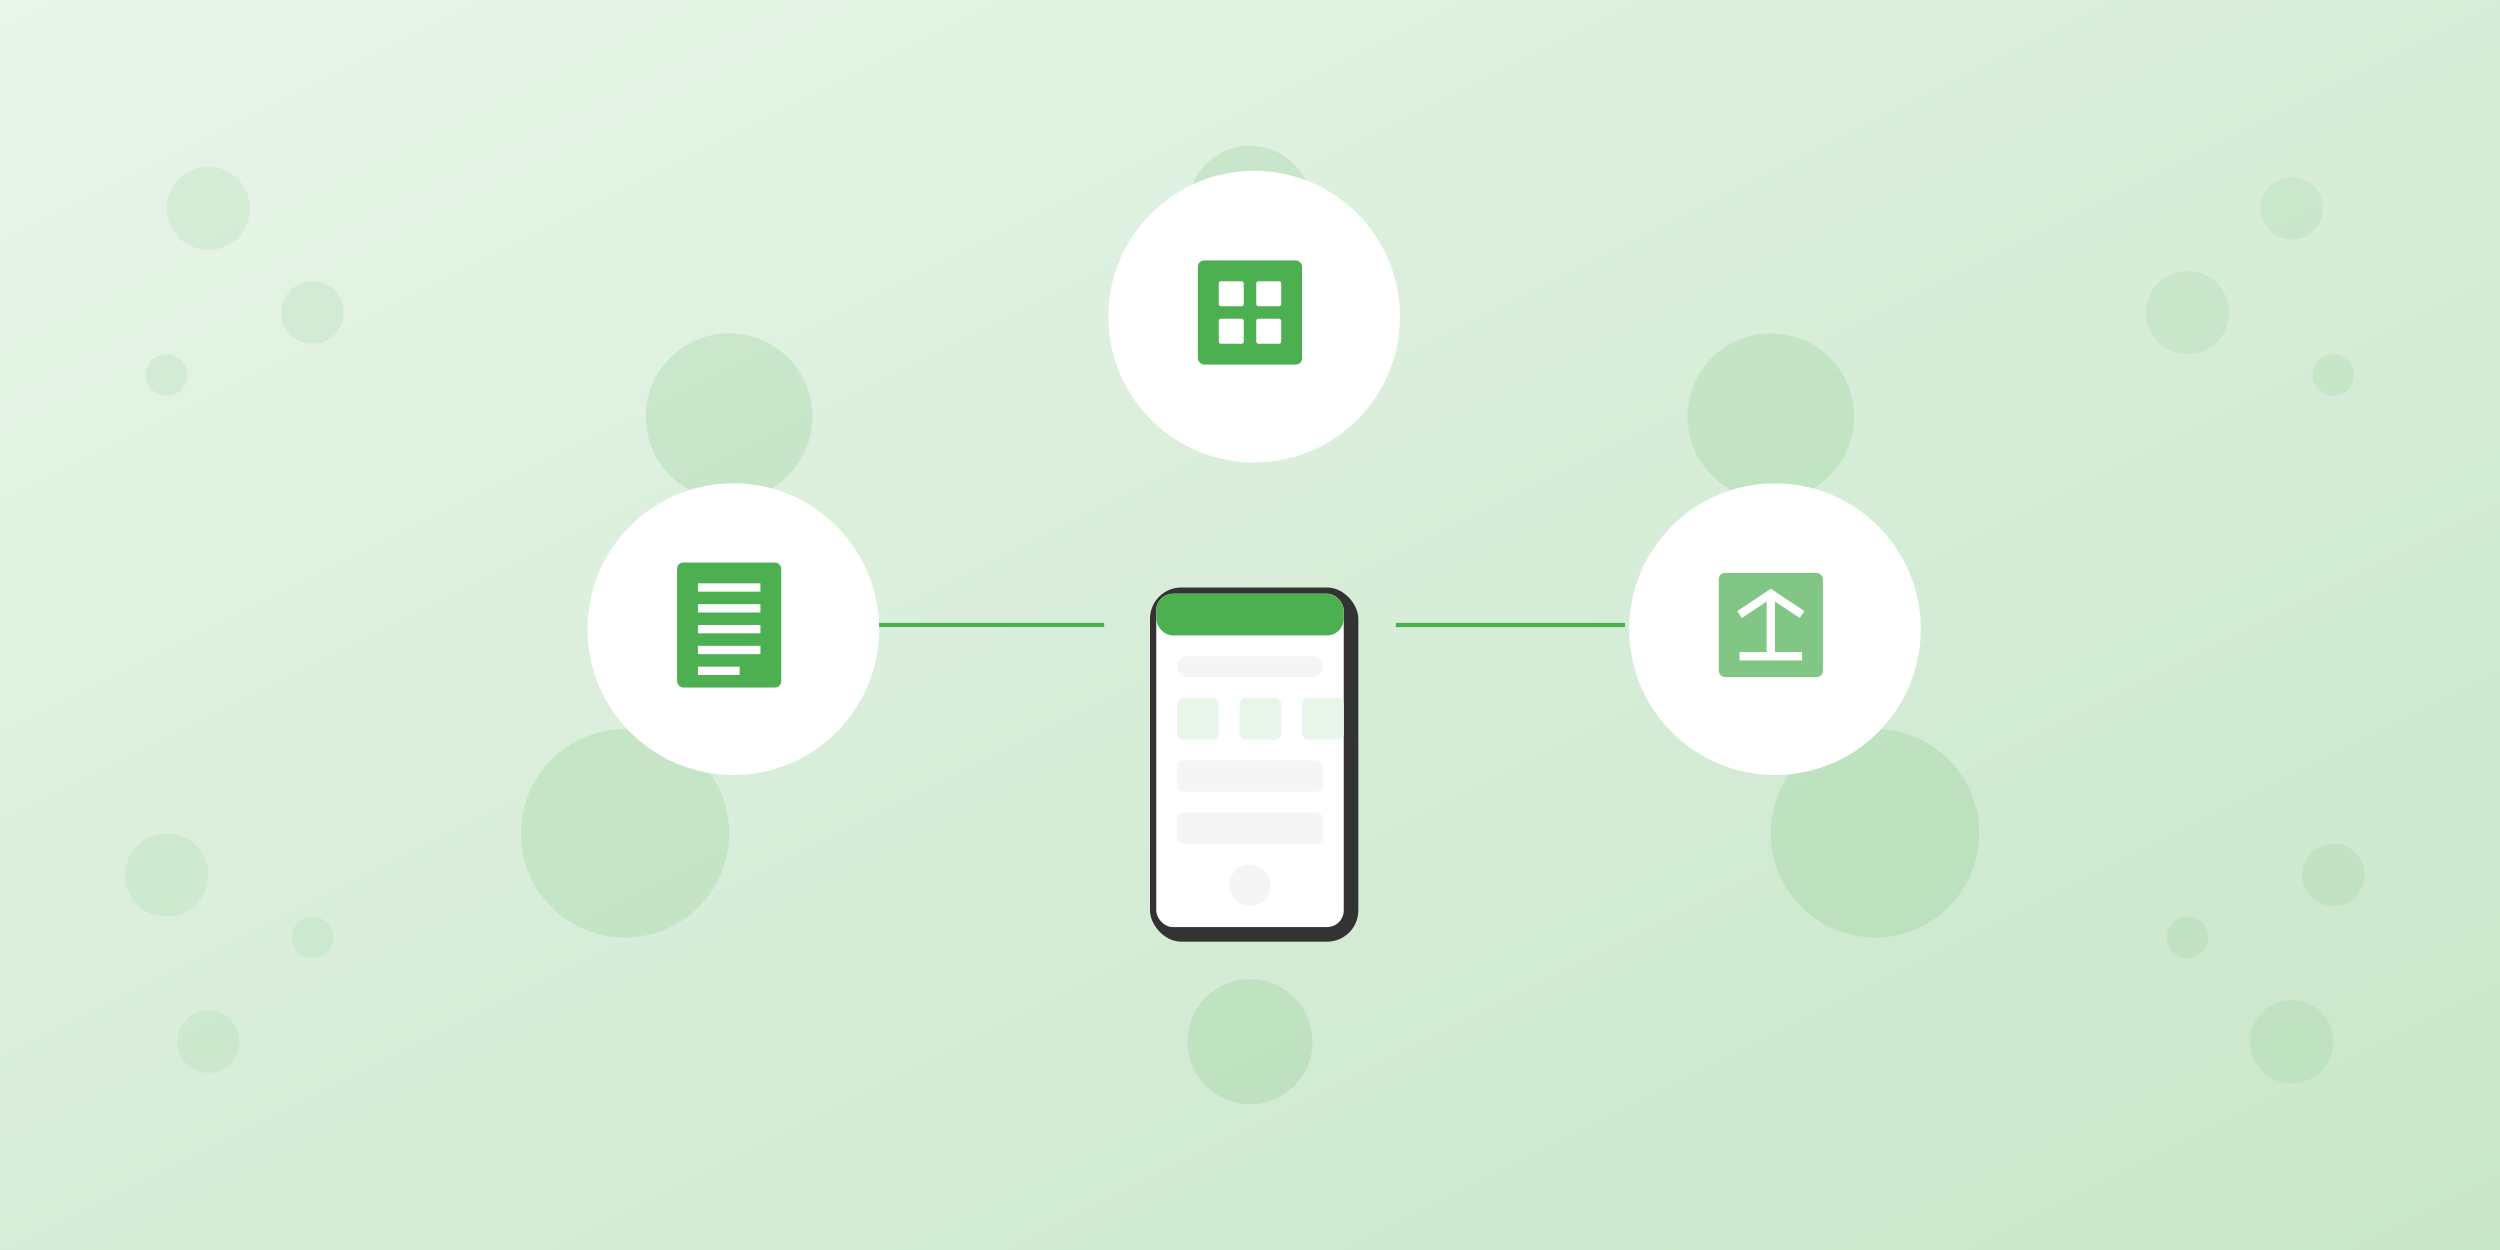 <svg xmlns="http://www.w3.org/2000/svg" viewBox="0 0 1200 600">
    <!-- Definiciones -->
    <defs>
        <linearGradient id="bg-gradient" x1="0%" y1="0%" x2="100%" y2="100%">
            <stop offset="0%" stop-color="#e8f5e9" />
            <stop offset="100%" stop-color="#c8e6c9" />
        </linearGradient>

        <linearGradient id="green-gradient" x1="0%" y1="0%" x2="100%" y2="0%">
            <stop offset="0%" stop-color="#4caf50" />
            <stop offset="100%" stop-color="#2e7d32" />
        </linearGradient>

        <filter id="shadow" x="-10%" y="-10%" width="120%" height="120%">
            <feGaussianBlur in="SourceAlpha" stdDeviation="3" />
            <feOffset dx="2" dy="2" result="offsetblur" />
            <feComponentTransfer>
                <feFuncA type="linear" slope="0.2" />
            </feComponentTransfer>
            <feMerge>
                <feMergeNode />
                <feMergeNode in="SourceGraphic" />
            </feMerge>
        </filter>
    </defs>

    <!-- Fondo minimalista -->
    <rect width="1200" height="600" fill="url(#bg-gradient)" />


    <path d="M420,300 L530,300" stroke="#4caf50" stroke-width="2" />
    <path d="M670,300 L780,300" stroke="#4caf50" stroke-width="2" />

    <g transform="translate(600, 350)">
        <rect x="-50" y="-70" width="100" height="170" rx="15" fill="#333333" filter="url(#shadow)" />
        <rect x="-45" y="-65" width="90" height="160" rx="8" fill="#ffffff" />
        <circle cx="0" cy="75" r="10" fill="#f5f5f5" />

        <rect x="-45" y="-65" width="90" height="20" rx="8" fill="#4caf50" />

        <rect x="-35" y="-35" width="70" height="10" rx="5" fill="#f5f5f5" />

        <rect x="-35" y="-15" width="20" height="20" rx="3" fill="#e8f5e9" />
        <rect x="-5" y="-15" width="20" height="20" rx="3" fill="#e8f5e9" />
        <rect x="25" y="-15" width="20" height="20" rx="3" fill="#e8f5e9" />

        <rect x="-35" y="15" width="70" height="15" rx="3" fill="#f5f5f5" />
        <rect x="-35" y="40" width="70" height="15" rx="3" fill="#f5f5f5" />
    </g>

    <g transform="translate(600, 300)">
        <g opacity="0.15">
            <circle cx="-250" cy="-100" r="40" fill="#4caf50" />
            <circle cx="250" cy="-100" r="40" fill="#4caf50" />
            <circle cx="-300" cy="100" r="50" fill="#4caf50" />
            <circle cx="300" cy="100" r="50" fill="#4caf50" />
            <circle cx="0" cy="-200" r="30" fill="#4caf50" />
            <circle cx="0" cy="200" r="30" fill="#4caf50" />
        </g>
    </g>

    <g opacity="0.1">
        <circle cx="100" cy="100" r="20" fill="#4caf50" />
        <circle cx="150" cy="150" r="15" fill="#4caf50" />
        <circle cx="80" cy="180" r="10" fill="#4caf50" />

        <circle cx="1100" cy="100" r="15" fill="#4caf50" />
        <circle cx="1050" cy="150" r="20" fill="#4caf50" />
        <circle cx="1120" cy="180" r="10" fill="#4caf50" />

        <circle cx="100" cy="500" r="15" fill="#4caf50" />
        <circle cx="150" cy="450" r="10" fill="#4caf50" />
        <circle cx="80" cy="420" r="20" fill="#4caf50" />

        <circle cx="1100" cy="500" r="20" fill="#4caf50" />
        <circle cx="1050" cy="450" r="10" fill="#4caf50" />
        <circle cx="1120" cy="420" r="15" fill="#4caf50" />
    </g>

    <!-- Los tres servicios - iconos minimalistas -->
    <!-- 1. Servicio de Página - Directorio -->
    <g transform="translate(350, 300)">
        <circle cx="0" cy="0" r="70" fill="#ffffff" filter="url(#shadow)" />
        <g transform="translate(0, 0)">
            <rect x="-25" y="-30" width="50" height="60" rx="3" fill="#4caf50" />
            <rect x="-15" y="-20" width="30" height="4" fill="#ffffff" />
            <rect x="-15" y="-10" width="30" height="4" fill="#ffffff" />
            <rect x="-15" y="0" width="30" height="4" fill="#ffffff" />
            <rect x="-15" y="10" width="30" height="4" fill="#ffffff" />
            <rect x="-15" y="20" width="20" height="4" fill="#ffffff" />
        </g>
    </g>

    <!-- 2. Servicio de Tienda -->
    <g transform="translate(600, 150)">
        <circle cx="0" cy="0" r="70" fill="#ffffff" filter="url(#shadow)" />
        <g transform="translate(0, 0)">
            <rect x="-25" y="-25" width="50" height="50" rx="3" fill="#4caf50" />
            <rect x="-15" y="-15" width="12" height="12" rx="1" fill="#ffffff" />
            <rect x="3" y="-15" width="12" height="12" rx="1" fill="#ffffff" />
            <rect x="-15" y="3" width="12" height="12" rx="1" fill="#ffffff" />
            <rect x="3" y="3" width="12" height="12" rx="1" fill="#ffffff" />
        </g>
    </g>

    <!-- 3. Servicio de Logística -->
    <g transform="translate(850, 300)">
        <circle cx="0" cy="0" r="70" fill="#ffffff" filter="url(#shadow)" />
        <g transform="translate(0, 0)">
            <rect x="-25" y="-25" width="50" height="50" rx="3" fill="#4caf50" opacity="0.7" />
            <path d="M-15,-5 L0,-15 L15,-5 M0,-15 L0,15" stroke="#ffffff" stroke-width="4"
                fill="none" />
            <path d="M-15,15 L15,15" stroke="#ffffff" stroke-width="4" />
        </g>
    </g>
</svg>